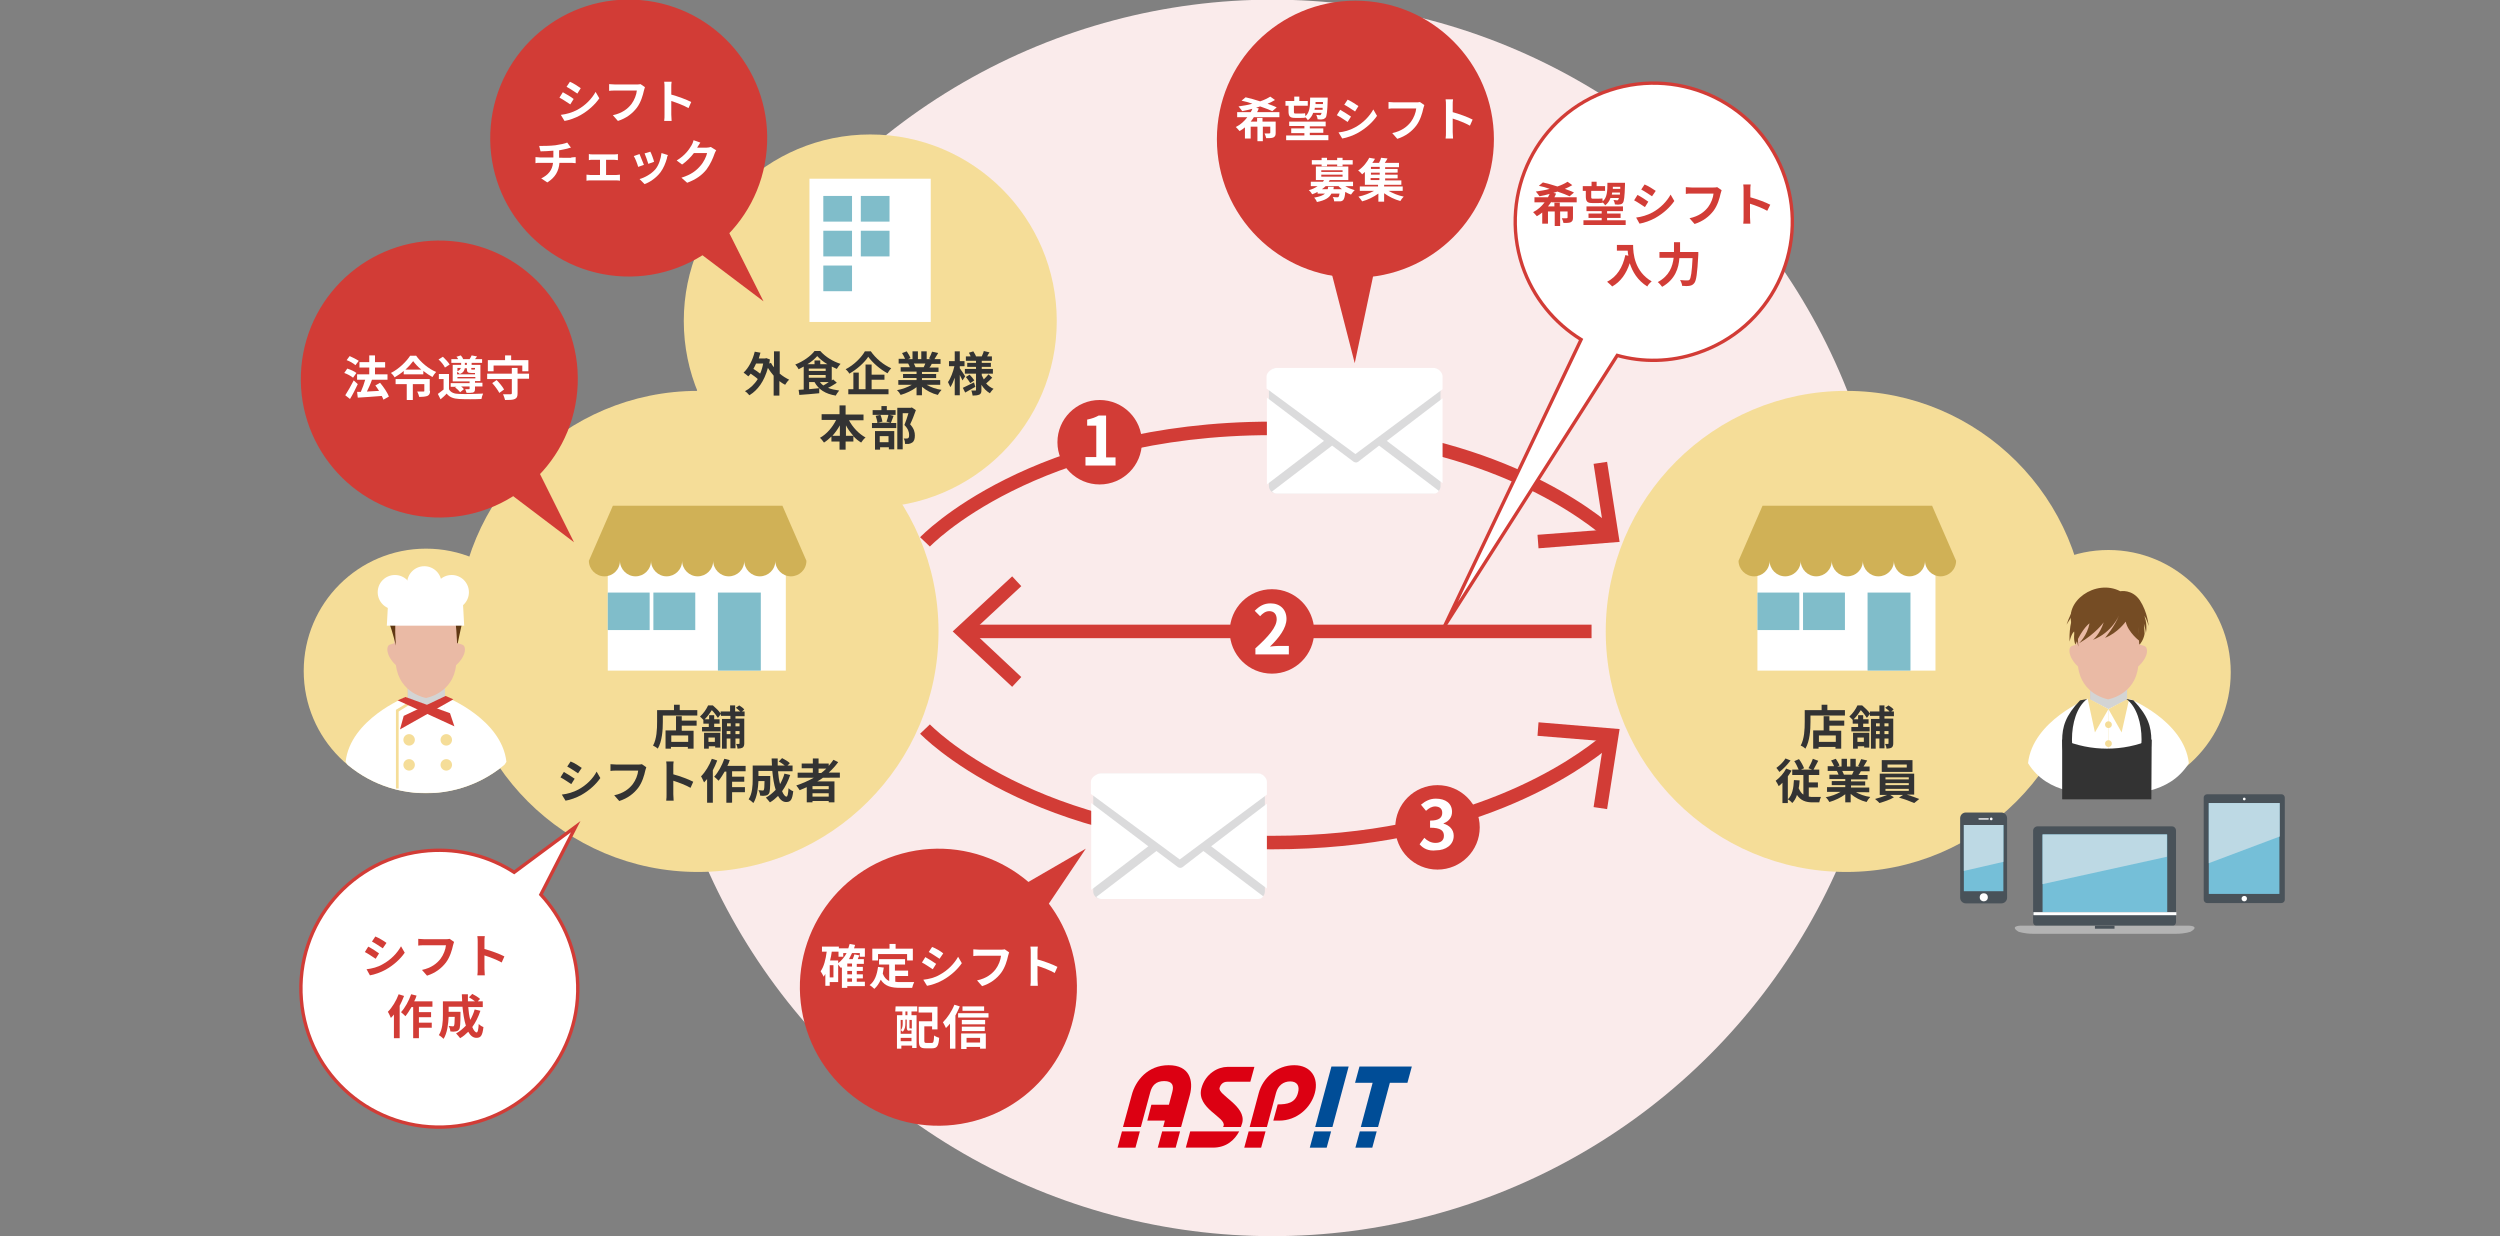 <?xml version="1.0" encoding="utf-8"?>
<!-- Generator: Adobe Illustrator 21.1.0, SVG Export Plug-In . SVG Version: 6.00 Build 0)  -->
<svg version="1.1" id="レイヤー_1" xmlns="http://www.w3.org/2000/svg" xmlns:xlink="http://www.w3.org/1999/xlink" x="0px"
	 y="0px" viewBox="0 0 740 366" style="enable-background:new 0 0 740 366;" xml:space="preserve">
<rect x="0" y="0" width="740" height="366" fill="#808080" stroke="none"/>
<style type="text/css">
	.st0{fill:#FAEBEB;}
	.st1{fill:#F5DD98;}
	.st2{fill:none;stroke:#D23C36;stroke-width:4;stroke-miterlimit:10;}
	.st3{fill:#D23C36;}
	.st4{fill:#333333;}
	.st5{fill:#FFFFFF;}
	.st6{fill:#D0B156;}
	.st7{fill:#80BDCA;}
	.st8{fill:none;stroke:#D23C36;stroke-miterlimit:10;}
	.st9{fill:#004D97;}
	.st10{fill:#DC0012;}
	.st11{clip-path:url(#SVGID_2_);}
	.st12{fill:#EABAA5;}
	.st13{fill:#D3D4D4;}
	.st14{fill:#603813;}
	.st15{fill:#754C24;}
	.st16{fill:none;}
	.st17{fill:#DBDBDC;}
	.st18{fill:#495259;}
	.st19{fill:#75BFD8;}
	.st20{fill:#BDD9E4;}
	.st21{fill:#B3B3B3;}
</style>
<circle class="st0" cx="376.6" cy="182.9" r="183"/>
<circle class="st1" cx="206.6" cy="186.9" r="71.2"/>
<circle class="st1" cx="257.6" cy="95" r="55.2"/>
<circle class="st1" cx="546.5" cy="186.9" r="71.2"/>
<g>
	<g>
		<line class="st2" x1="471.1" y1="186.9" x2="286.3" y2="186.9"/>
		<g>
			<polygon class="st3" points="299.6,170.6 302.3,173.5 287.9,186.9 302.3,200.4 299.6,203.3 282,186.9 			"/>
		</g>
	</g>
</g>
<g>
	<g>
		<path class="st4" d="M206.4,210.2v1.6h-10.2v1.9c0,2.3-0.2,5.7-1.5,7.9c-0.3-0.3-1.1-0.8-1.4-0.9c1.1-2,1.2-4.9,1.2-7v-3.5h5v-1.6
			h1.7v1.6H206.4z M201.8,213.3h4.4v1.5h-4.4v1.5h3.5v5.3h-1.7v-0.5h-5v0.5h-1.6v-5.4h3.1V212h1.7V213.3z M203.7,217.7h-5v1.9h5
			V217.7z"/>
		<path class="st4" d="M217.7,211.8v0.9h2.6v7.3c0,0.6-0.1,1-0.5,1.3c-0.4,0.2-0.9,0.3-1.5,0.3c0-0.4-0.2-1-0.4-1.4
			c0.3,0,0.7,0,0.8,0c0.1,0,0.2,0,0.2-0.2v-1.4h-1.2v2.9h-1.5v-2.9h-1.1v3h-1.4v-8.8h2.5v-0.9h-2.8v-0.6l-0.9,1.2
			c-0.4-0.6-1.1-1.6-1.8-2.3c-0.5,0.8-1.2,1.8-2.1,2.7h1.3v-1.2h1.5v1.2h1.6v1.3h-1.6v1h1.9v1.3h-5.5v-1.3h2v-1h-1.6v-1.1
			c-0.3-0.3-0.7-0.8-1-1c1.1-1,1.9-2.2,2.4-3.3h1.4c0.8,0.7,1.8,1.6,2.3,2.4v-0.6h2.8v-1.8h1.5v1.8h1.5c-0.4-0.4-0.9-0.8-1.3-1.1
			l1-0.7c0.5,0.3,1.2,0.8,1.5,1.2l-0.7,0.6h0.8v1.4H217.7z M208.3,216.9h4.9v4.4h-1.5v-0.4h-1.9v0.7h-1.4V216.9z M209.7,218.3v1.3
			h1.9v-1.3H209.7z M215.2,214.1v0.9h1.1v-0.9H215.2z M216.2,217.3v-0.9h-1.1v0.9H216.2z M217.7,214.1v0.9h1.2v-0.9H217.7z
			 M218.9,217.3v-0.9h-1.2v0.9H218.9z"/>
		<path class="st4" d="M170.1,230.5l-1,1.6c-0.8-0.5-2.2-1.5-3.2-2l1-1.6C167.8,229,169.4,230,170.1,230.5z M171.2,233.7
			c2.4-1.3,4.3-3.2,5.4-5.3l1.1,1.9c-1.3,1.9-3.3,3.7-5.6,5c-1.4,0.8-3.4,1.5-4.7,1.7l-1.1-1.8C168,235,169.7,234.5,171.2,233.7z
			 M172.2,227.3l-1.1,1.6c-0.8-0.5-2.2-1.5-3.2-2l1-1.5C170,225.8,171.5,226.8,172.2,227.3z"/>
		<path class="st4" d="M191.3,227.1c-0.1,0.3-0.2,0.7-0.3,1c-0.3,1.4-0.9,3.5-2.1,5.1c-1.3,1.7-3.1,3.1-5.6,3.9l-1.5-1.7
			c2.8-0.6,4.4-1.9,5.5-3.3c0.9-1.2,1.5-2.8,1.6-4h-6.5c-0.6,0-1.3,0-1.7,0.1v-2c0.4,0,1.2,0.1,1.7,0.1h6.5c0.3,0,0.7,0,1.1-0.1
			L191.3,227.1z"/>
		<path class="st4" d="M204.4,233.2c-1.4-0.8-3.5-1.6-5.1-2.1v4c0,0.4,0.1,1.4,0.1,1.9h-2.2c0.1-0.5,0.1-1.4,0.1-1.9v-8
			c0-0.5,0-1.2-0.1-1.7h2.2c-0.1,0.5-0.1,1.1-0.1,1.7v2.1c1.9,0.5,4.6,1.5,5.9,2.2L204.4,233.2z"/>
		<path class="st4" d="M212.3,225.1c-0.4,1-0.8,2-1.3,2.9v9.6h-1.7v-7c-0.3,0.3-0.6,0.7-0.9,1c-0.2-0.4-0.6-1.4-0.9-1.8
			c1.3-1.3,2.5-3.3,3.2-5.2L212.3,225.1z M216.7,228.4v1.5h3.6v1.5h-3.6v1.6h3.8v1.5h-3.8v3.1H215v-9.2h-0.5c-0.6,1-1.2,2-1.8,2.7
			c-0.3-0.3-0.9-0.9-1.3-1.2c1.2-1.3,2.3-3.3,3-5.3l1.6,0.4c-0.2,0.6-0.4,1.2-0.7,1.7h5.4v1.6H216.7z"/>
		<path class="st4" d="M233.9,229.4c-0.6,1.8-1.4,3.4-2.4,4.8c0.4,1,0.9,1.6,1.3,1.6c0.3,0,0.5-0.7,0.6-2.5c0.4,0.4,1,0.8,1.4,0.9
			c-0.3,2.6-0.8,3.2-2.1,3.2c-1,0-1.8-0.7-2.4-1.8c-0.7,0.7-1.5,1.4-2.4,1.9c-0.3-0.4-0.9-1.1-1.2-1.4c1.1-0.6,2-1.4,2.9-2.3
			c-0.5-1.6-0.8-3.5-1-5.6h-4.1v1.5h3.5c0,0,0,0.4,0,0.6c0,2.9-0.1,4.2-0.4,4.6c-0.3,0.4-0.5,0.5-1,0.6c-0.4,0.1-1,0.1-1.6,0
			c0-0.5-0.2-1.1-0.5-1.6c0.5,0,1,0.1,1.2,0.1c0.2,0,0.3,0,0.4-0.2c0.1-0.2,0.2-0.9,0.2-2.6h-1.8c-0.1,2-0.4,4.8-1.5,6.5
			c-0.3-0.3-1-0.9-1.4-1.1c1.1-1.7,1.2-4.1,1.2-5.9v-4.1h5.7c0-0.7-0.1-1.4-0.1-2.1h1.8c0,0.7,0,1.4,0,2.1h2.1
			c-0.5-0.4-1.2-0.9-1.8-1.2l1-1c0.8,0.4,1.8,1,2.3,1.5l-0.7,0.7h1.5v1.7h-4.3c0.1,1.4,0.3,2.7,0.6,3.8c0.5-0.9,1-2,1.3-3.1
			L233.9,229.4z"/>
		<path class="st4" d="M243.6,230.2c-0.5,0.4-1.1,0.8-1.7,1.1h5.1v6.2h-1.7v-0.4h-4.8v0.4h-1.7V233c-0.7,0.3-1.4,0.6-2.1,0.9
			c-0.2-0.4-0.7-1-1-1.4c1.8-0.6,3.6-1.4,5.2-2.3h-4.8v-1.5h4.5v-1.3h-3.3V226h3.3v-1.5h1.7v1.5h3v0.7c0.5-0.6,1-1.2,1.4-1.8
			l1.4,0.7c-0.8,1.1-1.7,2.1-2.8,3.1h3.3v1.5H243.6z M245.3,232.7h-4.8v0.9h4.8V232.7z M245.3,235.8v-1h-4.8v1H245.3z M242.3,228.8
			h0.8c0.5-0.4,1-0.8,1.5-1.3h-2.3V228.8z"/>
	</g>
</g>
<g>
	<g>
		<path class="st4" d="M546.1,210.2v1.6h-10.2v1.9c0,2.3-0.2,5.7-1.5,7.9c-0.3-0.3-1-0.8-1.4-0.9c1.1-2,1.2-4.9,1.2-7v-3.5h5v-1.6
			h1.7v1.6H546.1z M541.5,213.3h4.4v1.5h-4.4v1.5h3.5v5.3h-1.7v-0.5h-5v0.5h-1.6v-5.4h3.1V212h1.7V213.3z M543.4,217.7h-5v1.9h5
			V217.7z"/>
		<path class="st4" d="M557.8,211.8v0.9h2.6v7.3c0,0.6-0.1,1-0.5,1.3c-0.4,0.2-0.9,0.3-1.5,0.3c0-0.4-0.2-1-0.4-1.4
			c0.3,0,0.7,0,0.8,0c0.1,0,0.2,0,0.2-0.2v-1.4h-1.2v2.9h-1.5v-2.9h-1.1v3h-1.4v-8.8h2.5v-0.9h-2.8v-0.6l-0.9,1.2
			c-0.4-0.6-1.1-1.6-1.8-2.3c-0.5,0.8-1.2,1.8-2.1,2.7h1.3v-1.2h1.5v1.2h1.6v1.3h-1.6v1h1.9v1.3H548v-1.3h2v-1h-1.6v-1.1
			c-0.3-0.3-0.7-0.8-1-1c1.1-1,1.9-2.2,2.4-3.3h1.4c0.8,0.7,1.8,1.6,2.3,2.4v-0.6h2.8v-1.8h1.5v1.8h1.5c-0.3-0.4-0.9-0.8-1.3-1.1
			l1-0.7c0.5,0.3,1.2,0.8,1.5,1.2l-0.7,0.6h0.8v1.4H557.8z M548.4,216.9h4.9v4.4h-1.5v-0.4h-1.9v0.7h-1.4V216.9z M549.8,218.3v1.3
			h1.9v-1.3H549.8z M555.3,214.1v0.9h1.1v-0.9H555.3z M556.4,217.3v-0.9h-1.1v0.9H556.4z M557.8,214.1v0.9h1.2v-0.9H557.8z
			 M559,217.3v-0.9h-1.2v0.9H559z"/>
		<path class="st4" d="M530.3,228.1c-0.3,0.6-0.7,1.1-1.1,1.7v7.9h-1.6v-6c-0.4,0.4-0.7,0.7-1.1,1c-0.2-0.4-0.6-1.2-0.9-1.6
			c1.2-0.9,2.4-2.2,3.1-3.6L530.3,228.1z M530,225.1c-0.9,1.2-2.2,2.6-3.3,3.4c-0.2-0.3-0.6-0.9-0.9-1.2c1-0.7,2.2-1.9,2.7-2.8
			L530,225.1z M535.5,235.8c0.4,0.1,0.8,0.1,1.2,0.1c0.4,0,1.8,0,2.3,0c-0.2,0.4-0.4,1.1-0.5,1.6h-2c-1.9,0-3.5-0.5-4.6-2.2
			c-0.3,1-0.8,1.8-1.4,2.4c-0.2-0.3-0.9-0.9-1.3-1.1c1.3-1.2,1.7-3.3,1.8-5.7l1.7,0.1c-0.1,0.8-0.1,1.6-0.3,2.3
			c0.4,0.9,0.8,1.5,1.4,1.9v-5.8h-3.3v-1.6h1.9c-0.3-0.7-0.8-1.8-1.3-2.5l1.4-0.6c0.6,0.8,1.2,1.9,1.5,2.7l-0.9,0.4h3.3l-1.1-0.4
			c0.4-0.7,1-1.9,1.3-2.8l1.6,0.6c-0.5,0.9-1,1.9-1.4,2.6h1.7v1.6h-3.1v2.2h2.7v1.5h-2.7V235.8z"/>
		<path class="st4" d="M549.2,234.4c1.2,0.7,2.8,1.3,4.4,1.5c-0.4,0.4-0.9,1.1-1.1,1.5c-1.7-0.4-3.4-1.3-4.7-2.4v2.5h-1.6v-2.4
			c-1.3,1-3,1.8-4.7,2.3c-0.2-0.4-0.7-1.1-1.1-1.4c1.6-0.3,3.2-0.9,4.4-1.6h-4V233h5.4v-0.6h-4v-1.2h4v-0.6h-4.7v-1.3h2.7
			c-0.1-0.4-0.3-0.8-0.5-1.1l0.2,0h-2.9v-1.4h1.9c-0.2-0.5-0.6-1.2-0.9-1.7l1.4-0.5c0.4,0.6,0.9,1.4,1.1,2l-0.7,0.3h1.3v-2.3h1.6
			v2.3h1v-2.3h1.6v2.3h1.2l-0.5-0.2c0.3-0.6,0.7-1.4,0.9-2l1.8,0.4c-0.4,0.6-0.8,1.3-1.1,1.8h1.8v1.4h-2.6c-0.2,0.4-0.4,0.8-0.7,1.1
			h2.7v1.3h-4.9v0.6h4.2v1.2h-4.2v0.6h5.4v1.4H549.2z M545.3,228.2c0.2,0.4,0.4,0.8,0.5,1.1l-0.2,0h2.6c0.2-0.3,0.3-0.7,0.5-1.1
			H545.3z"/>
		<path class="st4" d="M564.4,235.2c1.3,0.4,2.7,0.9,3.7,1.3l-1.5,1.2c-1.1-0.5-3-1.2-4.5-1.6l1.2-0.8h-3.8l1.1,0.7
			c-1.1,0.7-2.9,1.3-4.3,1.7c-0.3-0.4-0.9-0.9-1.3-1.2c1.2-0.3,2.6-0.8,3.6-1.2h-2.2V229h10.2v6.2H564.4z M566.2,228.5H557V225h9.1
			V228.5z M558.1,230.7h6.9v-0.6h-6.9V230.7z M558.1,232.4h6.9v-0.6h-6.9V232.4z M558.1,234.1h6.9v-0.6h-6.9V234.1z M564.4,226.3
			h-5.7v0.9h5.7V226.3z"/>
	</g>
</g>
<ellipse transform="matrix(0.965 -0.262 0.262 0.965 -66.867 83.027)" class="st3" cx="277.8" cy="292.2" rx="41" ry="41"/>
<circle class="st3" cx="401.2" cy="41.2" r="41"/>
<polyline class="st3" points="271.2,280.3 321.4,251.2 291.1,296.3 "/>
<polyline class="st3" points="391.6,70.9 401,107.5 408.1,73.9 "/>
<g>
	<rect x="520.2" y="165.7" class="st5" width="52.7" height="32.8"/>
	<path class="st6" d="M571.9,149.7l7.1,16.3c0,2.6-2.1,4.6-4.6,4.6s-4.6-2.1-4.6-4.6c0,2.6-2.1,4.6-4.6,4.6s-4.6-2.1-4.6-4.6
		c0,2.6-2.1,4.6-4.6,4.6s-4.6-2.1-4.6-4.6c0,2.6-2.1,4.6-4.6,4.6s-4.6-2.1-4.6-4.6c0,2.6-2.1,4.6-4.6,4.6s-4.6-2.1-4.6-4.6
		c0,2.6-2.1,4.6-4.6,4.6s-4.6-2.1-4.6-4.6c0,2.6-2.1,4.6-4.6,4.6s-4.6-2.1-4.6-4.6l7.1-16.3H571.9z"/>
	<rect x="520.2" y="175.4" class="st7" width="12.4" height="11.1"/>
	<rect x="533.7" y="175.4" class="st7" width="12.4" height="11.1"/>
	<g>
		<g>
			<g>
				<rect x="552.8" y="175.4" class="st7" width="12.7" height="23.1"/>
			</g>
		</g>
	</g>
</g>
<g>
	<path class="st5" d="M371.2,34.6c-0.3,0.5-0.6,0.9-1,1.4h1.9v-1.1h1.6v1.1h3.9v3.3c0,0.7-0.1,1.1-0.7,1.4c-0.5,0.2-1.2,0.2-2.1,0.2
		c-0.1-0.4-0.3-1-0.5-1.4c0.6,0,1.2,0,1.4,0c0.2,0,0.3-0.1,0.3-0.2v-1.8h-2.2v4.3h-1.6v-4.3h-2V41h-1.7v-3.3c-0.5,0.4-1,0.8-1.6,1.1
		c-0.3-0.4-0.8-0.9-1.1-1.2c1.4-0.7,2.5-1.7,3.4-2.9h-3v-1.5h4c0.2-0.3,0.4-0.7,0.5-1c-1,0.3-2,0.5-3,0.7c-0.3-0.4-0.8-1.1-1.1-1.4
		c1.3-0.2,2.8-0.4,4.1-0.8c-1.1-0.4-2.2-0.7-3.2-0.9l1.2-1c1.3,0.3,2.8,0.7,4.3,1.2c1.2-0.4,2.2-0.9,3-1.4l1.4,1
		c-0.7,0.4-1.4,0.8-2.2,1.1c1,0.4,2,0.7,2.7,1.1l-1.3,1.1c-0.9-0.4-2.1-0.9-3.6-1.4c-0.4,0.1-0.8,0.3-1.2,0.4l0.8,0.2
		c-0.2,0.4-0.3,0.8-0.5,1.1h6.6v1.5H371.2z"/>
	<path class="st5" d="M381.5,31.3h-1v-1.4h2.6v-1.3h1.5v1.3h2.5v1.4H383v1.8c0,0.4,0.1,0.5,0.4,0.5h1.8c0.4,0,0.9,0,1.1-0.1
		c0,0.3,0.1,0.6,0.1,0.9c1.3-1.1,1.4-3,1.4-5.5h5.2c0,0,0,0.4,0,0.6c-0.1,3.6-0.3,4.9-0.6,5.3c-0.3,0.3-0.6,0.5-0.9,0.5
		c-0.3,0.1-0.9,0.1-1.5,0c0-0.4-0.2-0.9-0.4-1.3c0.4,0,0.8,0.1,1,0.1c0.2,0,0.3,0,0.4-0.2c0.1-0.1,0.1-0.3,0.2-0.5h-2.5
		c-0.3,0.9-0.8,1.6-1.6,2.2c-0.1-0.3-0.4-0.6-0.7-0.9l0,0.1c-0.3,0.1-0.8,0.1-1.2,0.1h-1.9c-1.5,0-1.9-0.5-1.9-2V31.3z M393.2,40.1
		v1.4h-12.5v-1.4h5.4v-0.7h-3.9V38h3.9v-0.7h-4.5V36h10.8v1.4h-4.7V38h4v1.3h-4v0.7H393.2z M391.5,32.5c0-0.2,0-0.4,0-0.6h-2.3
		c0,0.2-0.1,0.4-0.1,0.6H391.5z M389.4,30.2c0,0.2,0,0.4,0,0.6h2.2l0-0.6H389.4z"/>
	<path class="st5" d="M399.9,34.5l-1,1.6c-0.8-0.5-2.2-1.5-3.2-2l1-1.6C397.7,33.1,399.2,34,399.9,34.5z M401.1,37.7
		c2.4-1.3,4.3-3.3,5.4-5.3l1.1,1.9c-1.3,1.9-3.3,3.7-5.6,5c-1.4,0.8-3.4,1.5-4.7,1.7l-1.1-1.8C397.9,39,399.5,38.6,401.1,37.7z
		 M402.1,31.4l-1,1.6c-0.8-0.5-2.2-1.5-3.2-2l1-1.5C399.8,29.9,401.4,30.9,402.1,31.4z"/>
	<path class="st5" d="M421.6,31.1c-0.1,0.3-0.2,0.7-0.3,1c-0.3,1.4-0.9,3.5-2.1,5.1c-1.3,1.7-3.1,3.1-5.6,3.9l-1.5-1.7
		c2.8-0.6,4.4-1.9,5.5-3.3c0.9-1.2,1.5-2.8,1.6-4h-6.5c-0.6,0-1.3,0-1.7,0.1v-2c0.4,0,1.2,0.1,1.7,0.1h6.5c0.3,0,0.7,0,1.1-0.1
		L421.6,31.1z"/>
	<path class="st5" d="M435.1,37.2c-1.4-0.8-3.5-1.6-5.1-2.1v4c0,0.4,0.1,1.4,0.1,1.9h-2.2c0.1-0.5,0.1-1.4,0.1-1.9v-8
		c0-0.5,0-1.2-0.1-1.7h2.2c-0.1,0.5-0.1,1.1-0.1,1.7v2.1c1.9,0.5,4.6,1.5,5.9,2.2L435.1,37.2z"/>
	<path class="st5" d="M398.2,55.1c0.8,0.5,1.8,0.9,2.8,1.2c-0.4,0.3-0.8,0.9-1.1,1.3c-0.6-0.2-1.2-0.5-1.7-0.8
		c-0.1,1.4-0.3,2-0.6,2.4c-0.3,0.3-0.6,0.4-1,0.4c-0.4,0-1,0-1.7,0c0-0.4-0.2-1-0.4-1.3c0.6,0.1,1.1,0.1,1.3,0.1
		c0.2,0,0.3,0,0.4-0.1c0.1-0.1,0.2-0.4,0.3-1h-2.4c-0.6,1.2-1.8,2-4.3,2.5c-0.1-0.4-0.5-1-0.8-1.3c1.7-0.3,2.7-0.7,3.2-1.2h-2.2
		v-0.5c-0.5,0.3-1,0.5-1.6,0.7c-0.2-0.4-0.6-0.9-1-1.2c1.1-0.3,1.9-0.7,2.6-1.2H388v-1.3h3.6c0.1-0.2,0.2-0.3,0.3-0.5h-2.4v-4h9.6v4
		h-5.5c-0.1,0.2-0.2,0.3-0.3,0.5h7.2v1.3H398.2z M391.2,48.7h-2.9v-1.3h2.9v-0.7h1.6v0.7h3v-0.7h1.6v0.7h3v1.3h-3v0.5h-1.6v-0.5h-3
		v0.5h-1.6V48.7z M391.1,50.9h6.3v-0.5h-6.3V50.9z M391.1,52.3h6.3v-0.6h-6.3V52.3z M394.8,55.3c0,0.3-0.1,0.5-0.1,0.7h2.5
		c-0.4-0.3-0.7-0.6-1-0.9h-3.8c-0.3,0.3-0.7,0.6-1.1,0.9h1.7c0.1-0.2,0.1-0.5,0.1-0.7H394.8z"/>
	<path class="st5" d="M411,56.5c1.3,0.7,2.9,1.4,4.5,1.7c-0.3,0.3-0.8,0.9-1,1.3c-1.6-0.4-3.4-1.3-4.8-2.3v2.5H408v-2.4
		c-1.4,1-3.2,1.9-4.8,2.3c-0.3-0.4-0.7-1-1.1-1.4c1.6-0.3,3.3-1,4.6-1.7h-4.2v-1.3h5.4v-0.5h-3.9v-3.8c-0.3,0.2-0.5,0.5-0.8,0.7
		c-0.3-0.4-0.8-0.9-1.2-1.1c1.6-1.1,2.7-2.6,3.3-3.8l1.7,0.3c-0.2,0.4-0.5,0.8-0.8,1.2h2c0.3-0.5,0.5-1.1,0.6-1.5l1.9,0.2
		c-0.2,0.4-0.5,0.9-0.8,1.3h4.2v1.3H410V50h3.7v1.1H410v0.6h3.7v1.1H410v0.6h4.8v1.3h-5.1v0.5h5.5v1.3H411z M408.4,49.4h-2.6V50h2.6
		V49.4z M408.4,51.1h-2.6v0.6h2.6V51.1z M405.7,53.3h2.6v-0.6h-2.6V53.3z"/>
</g>
<g>
	<g>
		<path class="st5" d="M170.9,289.4c-0.8-9.6-4.8-18.1-10.8-24.6l10.3-20.1l-18.2,13.5c-7.3-4.7-16.1-7.1-25.4-6.4
			c-22.6,1.8-39.4,21.5-37.6,44.1c1.8,22.6,21.5,39.4,44.1,37.6C155.8,331.7,172.7,311.9,170.9,289.4z"/>
	</g>
	<g>
		<path class="st8" d="M170.9,289.4c-0.8-9.6-4.8-18.1-10.8-24.6l10.3-20.1l-18.2,13.5c-7.3-4.7-16.1-7.1-25.4-6.4
			c-22.6,1.8-39.4,21.5-37.6,44.1c1.8,22.6,21.5,39.4,44.1,37.6C155.8,331.7,172.7,311.9,170.9,289.4z"/>
	</g>
</g>
<g>
	<path class="st3" d="M112.2,282.2l-1,1.6c-0.8-0.5-2.2-1.5-3.2-2l1-1.6C110,280.7,111.5,281.7,112.2,282.2z M113.3,285.4
		c2.4-1.3,4.3-3.3,5.4-5.3l1.1,1.9c-1.3,1.9-3.3,3.7-5.6,5c-1.4,0.8-3.4,1.5-4.7,1.7l-1-1.8C110.1,286.7,111.8,286.3,113.3,285.4z
		 M114.4,279.1l-1.1,1.6c-0.8-0.5-2.2-1.5-3.2-2l1-1.5C112.1,277.6,113.6,278.5,114.4,279.1z"/>
	<path class="st3" d="M134.4,278.8c-0.1,0.3-0.2,0.7-0.3,1c-0.3,1.4-0.9,3.5-2.1,5.1c-1.3,1.7-3.1,3.1-5.6,3.9l-1.5-1.7
		c2.8-0.6,4.4-1.9,5.5-3.3c0.9-1.2,1.5-2.8,1.6-4h-6.5c-0.6,0-1.3,0-1.7,0.1v-2c0.4,0,1.2,0.1,1.7,0.1h6.5c0.3,0,0.7,0,1.1-0.1
		L134.4,278.8z"/>
	<path class="st3" d="M148.5,284.9c-1.4-0.8-3.5-1.6-5.1-2.1v4c0,0.4,0.1,1.4,0.1,1.9h-2.2c0.1-0.5,0.1-1.4,0.1-1.9v-8
		c0-0.5,0-1.2-0.1-1.7h2.2c-0.1,0.5-0.1,1.1-0.1,1.7v2.1c1.9,0.5,4.6,1.5,5.9,2.2L148.5,284.9z"/>
	<path class="st3" d="M119.6,294.8c-0.4,1-0.8,2-1.3,2.9v9.6h-1.7v-7c-0.3,0.4-0.6,0.7-0.9,1c-0.2-0.4-0.6-1.4-0.9-1.8
		c1.3-1.3,2.5-3.3,3.2-5.2L119.6,294.8z M124,298.1v1.5h3.6v1.5H124v1.6h3.8v1.5H124v3.1h-1.7v-9.2h-0.5c-0.6,1-1.2,2-1.8,2.7
		c-0.3-0.3-0.9-0.9-1.3-1.2c1.2-1.3,2.3-3.3,3-5.3l1.6,0.4c-0.2,0.6-0.4,1.2-0.7,1.7h5.4v1.6H124z"/>
	<path class="st3" d="M142.2,299.2c-0.6,1.8-1.4,3.4-2.4,4.8c0.4,1,0.9,1.6,1.3,1.6c0.3,0,0.5-0.7,0.6-2.5c0.4,0.4,1,0.8,1.4,0.9
		c-0.3,2.6-0.8,3.2-2.1,3.2c-1,0-1.8-0.7-2.4-1.8c-0.7,0.7-1.5,1.4-2.4,1.9c-0.3-0.4-0.9-1.1-1.2-1.4c1.1-0.6,2-1.4,2.9-2.3
		c-0.5-1.6-0.8-3.5-1-5.6h-4.1v1.5h3.5c0,0,0,0.4,0,0.6c0,2.9-0.1,4.2-0.4,4.6c-0.3,0.4-0.5,0.5-1,0.6c-0.4,0.1-1,0.1-1.6,0
		c0-0.5-0.2-1.1-0.5-1.6c0.5,0,1,0.1,1.2,0.1c0.2,0,0.3,0,0.4-0.2c0.1-0.2,0.2-0.9,0.2-2.6h-1.8c-0.1,2-0.4,4.8-1.5,6.5
		c-0.3-0.3-1-0.9-1.4-1.1c1.1-1.7,1.2-4.1,1.2-5.9v-4.1h5.7c0-0.7-0.1-1.4-0.1-2.1h1.8c0,0.7,0,1.4,0,2.1h2.1
		c-0.5-0.4-1.2-0.9-1.8-1.2l1-1c0.8,0.4,1.8,1,2.3,1.5l-0.7,0.7h1.5v1.7h-4.3c0.1,1.4,0.3,2.7,0.6,3.8c0.5-0.9,1-2,1.3-3.1
		L142.2,299.2z"/>
</g>
<g>
	<g>
		<g>
			<polygon class="st9" points="402.8,333.6 407.9,333.6 411.4,320.5 416.6,320.5 417.9,315.7 402.4,315.7 401.1,320.5 406.3,320.5 
							"/>
			<polygon class="st9" points="402.5,334.9 401.2,339.7 406.2,339.7 407.5,334.9 			"/>
		</g>
		<g>
			<polygon class="st9" points="394.4,333.6 399.2,315.7 394.1,315.7 389.3,333.6 			"/>
			<polygon class="st9" points="389,334.9 387.7,339.7 392.7,339.7 394,334.9 			"/>
		</g>
	</g>
	<g>
		<g>
			<polygon class="st10" points="369.6,334.9 368.3,339.7 373.3,339.7 374.6,334.9 			"/>
			<path class="st10" d="M375,333.6l2.7-10.1c0.6-2.2,2.2-3.4,4.2-3.4c2,0,2.9,1.3,2.3,3.4c-0.8,3-3.2,3.4-6,3.4l-1.3,4.8h1.8
				c5.1,0,9.3-3.7,10.5-8.2c1.2-4.5-1.2-8.2-6.1-8.2c-5.2,0-9.3,3.8-10.5,8.2l-2.7,10.1H375z"/>
		</g>
		<g>
			<path class="st10" d="M362.2,333.2c0,0.1-0.1,0.3-0.2,0.4h5.3c0.1-0.4,0.3-0.8,0.4-1.2c1.3-5-7.3-8.3-6.7-10.4
				c0.3-1,1-1.8,2.3-1.8h6.8l1.2-4.4h-8c-2.7,0-6.5,1.9-7.7,6.4C354.1,328.1,362.9,330.7,362.2,333.2z"/>
			<path class="st10" d="M360.3,334.9c0,0-0.1,0-0.1,0h-7.9l-1.3,4.8h8c4,0,6.4-2.2,7.8-4.8H360.3z"/>
		</g>
		<g>
			<path class="st10" d="M337.7,333.6l2.8-10.4c0.5-1.8,1.6-3.2,4.1-3.2c2.5,0,2.9,1.4,2.4,3.2l-1,3.8h-5.2l-1.2,4.7h5.2l-0.5,1.9
				h5.3l2.6-9.5c1.1-4.2,0-8.8-6.3-8.8c-6.2,0-9.8,4.6-10.9,8.8l-2.6,9.5H337.7z"/>
			<polygon class="st10" points="332.1,334.9 330.8,339.7 336.1,339.7 337.4,334.9 			"/>
			<polygon class="st10" points="344,334.9 342.7,339.7 348,339.7 349.3,334.9 			"/>
		</g>
	</g>
</g>
<g>
	
		<ellipse transform="matrix(8.767069e-02 -0.996 0.996 8.767069e-02 6.889 231.84)" class="st3" cx="130" cy="112.2" rx="41" ry="41"/>
	<polyline class="st3" points="139.8,137.7 169.9,160.5 154.6,129.8 	"/>
</g>
<g>
	<path class="st5" d="M104.5,111.8c-0.6-0.5-1.7-1.1-2.6-1.4l0.9-1.3c0.9,0.3,2.1,0.8,2.7,1.3L104.5,111.8z M105.9,113.7
		c-0.7,1.5-1.5,3.1-2.3,4.4l-1.4-1.1c0.7-1.1,1.7-2.8,2.5-4.4L105.9,113.7z M105.2,108.1c-0.5-0.5-1.7-1.2-2.6-1.5l0.9-1.2
		c0.9,0.4,2.1,1,2.7,1.4L105.2,108.1z M113.5,118.3c-0.1-0.3-0.3-0.7-0.5-1.1c-2.5,0.2-5.2,0.4-7.1,0.5l-0.2-1.7l1.1,0
		c0.5-1.1,1-2.5,1.3-3.6h-2.4v-1.6h3.6v-2h-2.9v-1.6h2.9v-2h1.7v2h3v1.6h-3v2h3.7v1.6H110l0.1,0c-0.4,1.2-1,2.5-1.5,3.5
		c1.1-0.1,2.4-0.1,3.6-0.2c-0.4-0.6-0.7-1.1-1.1-1.6l1.4-0.8c1,1.2,2.2,2.9,2.6,4.1L113.5,118.3z"/>
	<path class="st5" d="M123.1,105.2c1.5,2.1,3.8,4,6,4.9c-0.4,0.4-0.8,1-1.1,1.5c-0.9-0.5-1.8-1.1-2.7-1.8v1h-5.8v-1
		c-0.8,0.7-1.7,1.3-2.7,1.9c-0.2-0.4-0.7-1-1.1-1.3c2.4-1.2,4.6-3.4,5.7-5.1H123.1z M127.3,115.7c0,0.8-0.2,1.2-0.8,1.5
		c-0.6,0.2-1.4,0.3-2.4,0.3c-0.1-0.5-0.4-1.2-0.6-1.6c0.7,0,1.6,0,1.8,0c0.2,0,0.3,0,0.3-0.2v-2h-3.4v4.7h-1.8v-4.7h-3.3v-1.5h10.1
		V115.7z M124.7,109.4c-1-0.8-1.8-1.7-2.4-2.5c-0.6,0.8-1.4,1.7-2.3,2.5H124.7z"/>
	<path class="st5" d="M132.9,115.2c0.5,1,1.6,1.4,3,1.4c1.7,0.1,5.2,0,7.1-0.1c-0.2,0.4-0.4,1.1-0.5,1.6c-1.8,0.1-4.9,0.1-6.6,0
		c-1.7-0.1-2.8-0.5-3.7-1.6c-0.5,0.6-1.1,1.1-1.8,1.7l-0.8-1.6c0.5-0.4,1.1-0.8,1.7-1.3v-3.1h-1.4v-1.5h3V115.2z M131.7,108.8
		c-0.3-0.7-1.1-1.7-1.9-2.4l1.3-0.8c0.7,0.7,1.6,1.6,2,2.3L131.7,108.8z M135.1,114.5h-1.7v-1.1h5.6v-0.5h-5V108h2.5v-0.6h-2.9v-1.1
		h2c-0.1-0.3-0.3-0.5-0.5-0.7l1.3-0.4c0.3,0.3,0.6,0.8,0.7,1.1l-0.1,0h2.1l-0.1,0c0.2-0.3,0.5-0.8,0.6-1.1l1.6,0.3
		c-0.2,0.3-0.4,0.6-0.6,0.8h2.1v1.1h-3.1v0.6h2.6v4.8h-1.6v0.5h2.2v1.1h-2.2v0.7c0,0.6-0.1,0.9-0.6,1.1c-0.4,0.1-1.1,0.1-1.9,0.1
		c-0.1-0.4-0.3-0.8-0.4-1.1c0.5,0,1,0,1.1,0c0.2,0,0.2-0.1,0.2-0.2v-0.6h-2.5c0.4,0.3,0.7,0.6,0.8,0.8l-1.1,0.9
		c-0.3-0.4-0.9-1-1.5-1.4L135.1,114.5z M137.6,108.9c-0.1,0.7-0.4,1.4-1.5,1.8c-0.2-0.2-0.5-0.5-0.8-0.6v0.7h5.3v-0.4h-0.1h-1
		c-1.1,0-1.3-0.3-1.3-1.2v-0.2H137.6z M135.4,108.9v1c0.6-0.3,0.9-0.6,1-1H135.4z M135.4,112h5.3v-0.4h-5.3V112z M137.6,108h0.6
		v-0.6h-0.6V108z M139.5,108.9v0.2c0,0.3,0,0.3,0.2,0.3h0.6c0.2,0,0.2,0,0.3-0.1v-0.4H139.5z"/>
	<path class="st5" d="M156.6,112.1h-3.4v4.3c0,1-0.2,1.4-0.8,1.7c-0.6,0.3-1.6,0.3-2.9,0.3c-0.1-0.5-0.4-1.2-0.6-1.7
		c0.9,0,1.9,0,2.2,0c0.3,0,0.4-0.1,0.4-0.3v-4.2h-7.3v-1.6h7.3v-1.7h1.7v1.7h3.4V112.1z M146.1,109.9h-1.7v-3.3h5.1v-1.4h1.8v1.4
		h5.1v3.3h-1.8v-1.7h-8.5V109.9z M147,112.5c0.8,0.8,1.8,2,2.2,2.8l-1.4,1c-0.4-0.8-1.3-2-2.1-2.9L147,112.5z"/>
</g>
<g>
	
		<ellipse transform="matrix(8.767069e-02 -0.996 0.996 8.767069e-02 129.047 222.635)" class="st3" cx="186.1" cy="40.9" rx="41" ry="41"/>
	<polyline class="st3" points="195.8,66.4 226,89.2 210.6,58.5 	"/>
</g>
<g>
	<path class="st5" d="M169.8,29.3l-1,1.6c-0.8-0.5-2.2-1.5-3.2-2l1-1.6C167.5,27.8,169.1,28.7,169.8,29.3z M170.9,32.5
		c2.4-1.3,4.3-3.3,5.4-5.3l1.1,1.9c-1.3,1.9-3.3,3.7-5.6,5c-1.4,0.8-3.4,1.5-4.7,1.7l-1.1-1.8C167.7,33.8,169.4,33.3,170.9,32.5z
		 M171.9,26.1l-1,1.6c-0.8-0.5-2.2-1.5-3.2-2l1-1.5C169.7,24.6,171.2,25.6,171.9,26.1z"/>
	<path class="st5" d="M190.9,25.8c-0.1,0.3-0.2,0.7-0.3,1c-0.3,1.4-0.9,3.5-2.1,5.1c-1.3,1.7-3.1,3.1-5.6,3.9l-1.5-1.7
		c2.8-0.6,4.4-1.9,5.5-3.3c0.9-1.2,1.5-2.8,1.6-4h-6.5c-0.6,0-1.3,0-1.7,0.1v-2c0.4,0,1.2,0.1,1.7,0.1h6.5c0.3,0,0.7,0,1.1-0.1
		L190.9,25.8z"/>
	<path class="st5" d="M203.8,32c-1.4-0.8-3.5-1.6-5.1-2.1v4c0,0.4,0.1,1.4,0.1,1.9h-2.2c0.1-0.5,0.1-1.4,0.1-1.9v-8
		c0-0.5,0-1.2-0.1-1.7h2.2c-0.1,0.5-0.1,1.1-0.1,1.7v2.1c1.9,0.5,4.6,1.5,5.9,2.2L203.8,32z"/>
	<path class="st5" d="M169.1,46.6c0.3,0,1-0.1,1.3-0.1v1.8c-0.4,0-0.9-0.1-1.2-0.1h-3.6c-0.2,2.4-1.2,4.3-3.6,5.8l-1.8-1.2
		c2.1-1,3.3-2.5,3.5-4.6h-3.9c-0.4,0-1,0-1.3,0.1v-1.8c0.4,0,0.9,0.1,1.3,0.1h4v-2c-1.3,0.1-2.8,0.2-3.8,0.2l-0.4-1.6
		c1.1,0,3.2,0,4.8-0.2c1.4-0.2,2.8-0.5,3.5-0.8l1.1,1.5c-0.5,0.1-0.8,0.2-1.1,0.3c-0.7,0.2-1.5,0.3-2.4,0.5v2.2H169.1z"/>
	<path class="st5" d="M182.4,51.8c0.4,0,0.8-0.1,1.1-0.1v1.8c-0.3-0.1-0.8-0.1-1.1-0.1h-7.7c-0.3,0-0.8,0-1.1,0.1v-1.8
		c0.4,0,0.8,0.1,1.1,0.1h2.9v-4.5h-2.2c-0.3,0-0.8,0-1.1,0.1v-1.8c0.3,0.1,0.8,0.1,1.1,0.1h6.4c0.3,0,0.8,0,1.1-0.1v1.8
		c-0.4,0-0.8-0.1-1.1-0.1h-2.4v4.5H182.4z"/>
	<path class="st5" d="M190.6,48.8l-1.7,0.6c-0.2-0.8-0.9-2.6-1.3-3.2l1.7-0.6C189.6,46.3,190.3,48,190.6,48.8z M197.7,45.9
		c-0.2,0.4-0.3,0.7-0.3,1c-0.4,1.4-1,2.9-1.9,4.1c-1.3,1.7-3.1,2.9-4.7,3.5l-1.5-1.5c1.5-0.4,3.5-1.5,4.7-2.9c1-1.2,1.6-3.1,1.8-4.8
		L197.7,45.9z M193.6,47.9l-1.7,0.6c-0.2-0.7-0.8-2.4-1.1-3.1l1.7-0.5C192.8,45.4,193.5,47.3,193.6,47.9z"/>
	<path class="st5" d="M212,44.5c-0.2,0.3-0.4,0.7-0.5,1c-0.4,1.2-1.2,3.1-2.4,4.7c-1.3,1.6-3,2.9-5.7,3.9l-1.7-1.5
		c2.9-0.9,4.4-2.1,5.6-3.5c1-1.1,1.8-2.8,2-3.8h-3.9c-0.9,1.2-2.2,2.5-3.5,3.4l-1.6-1.2c2.5-1.5,3.7-3.3,4.4-4.5
		c0.2-0.3,0.5-1,0.6-1.5l2,0.7c-0.3,0.5-0.7,1.1-0.9,1.4l0,0.1h2.8c0.4,0,0.9-0.1,1.2-0.2L212,44.5z"/>
</g>
<g>
	<circle class="st1" cx="126.1" cy="198.6" r="36.2"/>
	<g>
		<defs>
			<circle id="SVGID_1_" cx="126.1" cy="198.6" r="36.2"/>
		</defs>
		<clipPath id="SVGID_2_">
			<use xlink:href="#SVGID_1_"  style="overflow:visible;"/>
		</clipPath>
		<g class="st11">
			<g>
				<g>
					<polygon class="st12" points="120.7,210.2 120.7,201.1 131.7,201.1 131.7,211.7 					"/>
					<polygon class="st13" points="120.7,210.2 120.7,201.1 131.7,201.1 131.7,211.7 					"/>
					<polygon class="st5" points="120,206.3 122.2,216.4 126.1,209.5 					"/>
					<path class="st5" d="M120,206.4c0,0-16.3,6.5-17.7,19.1c5.8,9.4,17.3,9.2,23.8,9.2L120,206.4z"/>
					<polygon class="st5" points="132.3,206.3 130.1,216.4 126.1,209.5 					"/>
					<path class="st5" d="M132.2,206.4c0,0,16.3,6.5,17.7,19.1c-5.8,9.4-17.3,9.2-23.8,9.2L132.2,206.4z"/>
					<path class="st12" d="M127.2,180c4.9,0,8.4,2.5,8.4,5s-0.1,5.4-0.1,5.4s0,0,1.3,0.4c1.3,0.4,1.3,3.3-1.8,6.1
						c-0.9,8.4-8.9,9.7-8.9,9.7s-7.9-1.3-8.9-9.7c-3-2.8-3-5.7-1.8-6.1c1.3-0.4,1.3-0.4,1.3-0.4s-0.1-2.8-0.1-5.4s3.5-5,8.4-5H127.2
						z"/>
					<path class="st14" d="M117.2,191.1c0,0-1.1-4.3-1.8-6.2c-2.8-7.1,8.2-11.7,14.2-10.2c6.7,1.7,6.4,4.3,5.9,5.2
						c1.8,0.9,1.4,3.9,1.1,5.3c-0.3,1.2-1.1,5.2-1.1,5.2l-0.2,0c0,0-0.3-7.1-0.8-7.9c-0.1-0.2-0.5-0.5-0.9-0.7
						c-1.4-0.7-3.9-1.3-5.8-0.7c-2.6,0.8-6.1,0.6-7.7,0.4c-0.7-0.1-3.1,1.8-3.1,3.9C116.9,187.5,117.2,191.1,117.2,191.1z"/>
				</g>
			</g>
			<polygon class="st5" points="135.9,231.1 126.1,234.7 117.6,233.4 117.6,210.4 122.2,207.5 135.9,211.3 			"/>
			<polygon class="st1" points="118,233.4 117.2,233.4 117.2,210.1 122,207.2 122.5,207.8 118,210.6 			"/>
			<circle class="st1" cx="121.1" cy="219" r="1.7"/>
			<circle class="st1" cx="121.1" cy="226.4" r="1.7"/>
			<circle class="st1" cx="132.1" cy="219" r="1.7"/>
			<circle class="st1" cx="132.1" cy="226.4" r="1.7"/>
			<polygon class="st3" points="120,206.3 117.7,207.3 134.5,215 133.2,211.1 			"/>
			<polygon class="st3" points="131.9,206 134.2,207 118.4,215.9 119.5,211.9 			"/>
			<polygon class="st5" points="114.5,185.2 137.4,185.2 136.8,174.3 115.1,174.3 			"/>
			<circle class="st5" cx="116.9" cy="175.3" r="5.1"/>
			<circle class="st5" cx="125.6" cy="172.7" r="5.1"/>
			<circle class="st5" cx="133.7" cy="175.3" r="5.1"/>
		</g>
	</g>
</g>
<circle class="st1" cx="624.1" cy="199" r="36.2"/>
<g>
	<g>
		<polygon class="st12" points="618.7,210.5 618.7,201.5 629.6,201.5 629.6,212.1 		"/>
		<polygon class="st13" points="618.7,210.5 618.7,201.5 629.6,201.5 629.6,212.1 		"/>
		<path class="st5" d="M618,206.8c0,0-16.3,6.5-17.7,19.1c5.8,9.4,17.3,9.2,23.8,9.2v-25.2L618,206.8z"/>
		<path class="st5" d="M630.2,206.8c0,0,16.3,6.5,17.7,19.1c-5.8,9.4-17.3,9.2-23.8,9.2v-25.2L630.2,206.8z"/>
		<path class="st12" d="M625.1,180.4c4.9,0,8.4,2.5,8.4,5s-0.1,5.4-0.1,5.4s0,0,1.3,0.4s1.3,3.3-1.8,6.1c-0.9,8.4-8.9,9.7-8.9,9.7
			s-7.9-1.3-8.9-9.7c-3-2.8-3-5.7-1.8-6.1c1.3-0.4,1.3-0.4,1.3-0.4s-0.1-2.8-0.1-5.4s3.5-5,8.4-5H625.1z"/>
		<path class="st15" d="M634.8,187.6c-0.3,1.9-1.4,3.1-1.4,3.1l-0.2,0c0,0-0.3-7.1-0.8-7.9c-0.1-0.2-0.5-0.5-0.9-0.7
			c-0.5-0.2-1.1-0.5-1.8-0.7c-1.3-0.3-2.8-0.4-4,0c-2.6,0.8-6.1,0.6-7.7,0.4c-0.7-0.1-3.1,1.8-3.1,3.9c0,2.1,0.3,5.7,0.3,5.7
			s-1.1-4.3-1.8-6.2c-2.8-7.1,6.9-14,14.2-10.2c0,0,3.5-0.7,5.8,2.7c2.3,3.5,2.6,7.6,2.6,7.6s-0.6-2.3-1.3-3c0,0,1,2.1,0.5,5.1
			c0,0-0.1-1.1-0.6-2.8L634.8,187.6z"/>
		<polygon class="st1" points="617.9,206.6 620.1,216.8 624.1,209.9 		"/>
		<polygon class="st1" points="630.3,206.6 628,216.8 624.1,209.9 		"/>
	</g>
</g>
<circle class="st1" cx="619" cy="226.8" r="1.7"/>
<circle class="st1" cx="630" cy="226.8" r="1.7"/>
<circle class="st1" cx="624.1" cy="214.5" r="1"/>
<circle class="st1" cx="624.1" cy="220.1" r="1"/>
<path class="st15" d="M633,181.7c0,0-0.1,5.4,0.4,8c0.1,0.3-3.5-2.5-4.2-5.7c0,0-2.3,3.3-6.1,4.8c0,0,2.9-3.4,4.1-6.6
	c0,0-2,5-7.7,7.2c0,0,2-1.5,3.2-5.2c0,0-2.4,3.4-7.3,6.2c0,0,2.4-2.2,3.1-5.9c0,0-2.1,1.4-4.2,6.3c0,0-0.7-1.5-0.2-4
	c0,0-0.9,0.4-1.5,3.1c0,0-0.4-5.4,1.7-9.1c0.2-0.4-2.6,4.1-2.6,4.1c1.3-4.1,3.5-6.5,3.7-6.7c0.3-0.3,0.9,0.4,1.2,0.2
	c0.2-0.1,0.4-0.2,0.6-0.3c0.3-0.2,0.7-0.3,1-0.4C623.6,176.4,633,181.7,633,181.7z"/>
<g>
	<path class="st4" d="M636.8,236.6h-26.3c0,0-0.1,0-0.1-0.1V219c0-0.1,0.1-0.1,0.1-0.1v0c8.4,3.6,17.9,3.6,26.3,0v0
		c0,0,0.1,0,0.1,0.1L636.8,236.6C636.8,236.6,636.8,236.6,636.8,236.6z"/>
	<path class="st4" d="M623.6,234.3c7.3,0,13.2-6.2,13.2-15.1c0-4.1-1-7.4-5.3-11.9l-2.1-0.4c3.1,2.3,4.5,7.2,4.5,12
		c0,7.3-4.6,12.5-10.3,12.5C617.9,231.4,616.3,234.3,623.6,234.3z"/>
	<path class="st4" d="M623.6,234.3c-7.3,0-13.2-6.2-13.2-15.1c0-4.1,1-7.4,5.3-11.9l2.1-0.4c-3.1,2.3-4.5,7.2-4.5,12
		c0,7.3,4.6,12.5,10.3,12.5S630.9,234.3,623.6,234.3z"/>
</g>
<circle class="st16" cx="624.1" cy="199" r="36.2"/>
<g>
	<rect x="179.9" y="165.7" class="st5" width="52.7" height="32.8"/>
	<path class="st6" d="M231.6,149.7l7.1,16.3c0,2.6-2.1,4.6-4.6,4.6s-4.6-2.1-4.6-4.6c0,2.6-2.1,4.6-4.6,4.6s-4.6-2.1-4.6-4.6
		c0,2.6-2.1,4.6-4.6,4.6s-4.6-2.1-4.6-4.6c0,2.6-2.1,4.6-4.6,4.6s-4.6-2.1-4.6-4.6c0,2.6-2.1,4.6-4.6,4.6s-4.6-2.1-4.6-4.6
		c0,2.6-2.1,4.6-4.6,4.6s-4.6-2.1-4.6-4.6c0,2.6-2.1,4.6-4.6,4.6s-4.6-2.1-4.6-4.6l7.1-16.3H231.6z"/>
	<rect x="179.9" y="175.4" class="st7" width="12.4" height="11.1"/>
	<rect x="193.4" y="175.4" class="st7" width="12.4" height="11.1"/>
	<g>
		<g>
			<g>
				<rect x="212.5" y="175.4" class="st7" width="12.7" height="23.1"/>
			</g>
		</g>
	</g>
</g>
<g>
	<rect x="239.6" y="52.9" class="st5" width="35.9" height="42.4"/>
	<rect x="243.7" y="58" class="st7" width="8.5" height="7.6"/>
	<rect x="243.7" y="68.3" class="st7" width="8.5" height="7.6"/>
	<rect x="243.7" y="78.6" class="st7" width="8.5" height="7.6"/>
	<rect x="254.8" y="58" class="st7" width="8.5" height="7.6"/>
	<rect x="254.8" y="68.3" class="st7" width="8.5" height="7.6"/>
</g>
<g>
	<g>
		<path class="st4" d="M230.7,110.5c0.9,0.8,1.9,1.4,2.9,1.9c-0.4,0.3-0.9,1-1.2,1.5c-0.6-0.3-1.2-0.7-1.7-1.1v4.3H229v-5.9
			c-0.6-0.7-1.2-1.5-1.7-2.3c-1.1,4-3,6.6-5.5,8.1c-0.3-0.4-0.9-1-1.3-1.2c1.5-0.8,2.8-2,3.8-3.6c-0.5-0.5-1.4-1.1-2.1-1.6
			c-0.2,0.3-0.5,0.6-0.7,0.8c-0.3-0.3-1-0.8-1.4-1.1c1.5-1.4,2.7-3.7,3.3-6.2l1.7,0.3c-0.2,0.6-0.3,1.1-0.5,1.7h1.9l0.3-0.1l1.1,0.4
			c-0.1,0.4-0.1,0.8-0.2,1.2l0.5-0.2c0.2,0.4,0.5,0.9,0.9,1.3V104h1.7V110.5z M223.8,107.6c-0.3,0.6-0.5,1.1-0.8,1.6
			c0.7,0.4,1.4,0.9,2,1.4c0.4-0.9,0.7-1.9,0.9-3H223.8z"/>
		<path class="st4" d="M247.7,113.3c-0.8,0.5-1.7,1.1-2.6,1.5c0.9,0.4,2,0.6,3.3,0.8c-0.3,0.4-0.8,1-1,1.5c-3.1-0.5-5.1-1.8-6.3-4
			h-1.6v2.1l3-0.3l0,1.5c-2.1,0.2-4.3,0.4-5.9,0.5l-0.2-1.5c0.4,0,0.9-0.1,1.5-0.1v-6.8c-0.5,0.3-1,0.5-1.5,0.8
			c-0.2-0.4-0.6-1-1-1.4c2.3-0.9,4.6-2.5,5.7-4h1.7c1.6,1.8,3.8,3.1,6,3.8c-0.4,0.4-0.8,1-1.1,1.5c-0.5-0.2-1-0.5-1.5-0.7v4.1
			c0.2-0.1,0.3-0.2,0.4-0.3L247.7,113.3z M244.9,107.8c-1.2-0.7-2.3-1.6-3-2.4c-0.7,0.8-1.7,1.7-2.9,2.4h2.1v-1.1h1.7v1.1H244.9z
			 M239.4,109.8h5v-0.7h-5V109.8z M239.4,111.8h5V111h-5V111.8z M242.7,113.1c0.3,0.4,0.6,0.7,1,1c0.5-0.3,1.1-0.6,1.6-1H242.7z"/>
		<path class="st4" d="M257.7,103.9c1.5,2.2,3.8,4.1,6.1,5.1c-0.4,0.4-0.8,1-1.1,1.5c-2.2-1.2-4.5-3.2-5.7-4.9
			c-1.1,1.7-3.3,3.7-5.6,5c-0.2-0.4-0.7-1-1.1-1.3c2.4-1.2,4.7-3.5,5.7-5.3H257.7z M258,115.2h5v1.5h-11.9v-1.5h1.5v-4.9h1.6v4.9h2
			v-7.3h1.8v3h3.8v1.5H258V115.2z"/>
		<path class="st4" d="M274.3,113.9c1.2,0.7,2.8,1.3,4.4,1.5c-0.4,0.4-0.9,1.1-1.1,1.5c-1.7-0.4-3.4-1.3-4.7-2.4v2.5h-1.6v-2.4
			c-1.3,1-3,1.8-4.7,2.3c-0.2-0.4-0.7-1.1-1.1-1.4c1.6-0.3,3.2-0.9,4.4-1.6h-4v-1.4h5.4v-0.6h-4v-1.2h4V110h-4.7v-1.3h2.7
			c-0.1-0.4-0.3-0.8-0.5-1.1l0.2,0H266v-1.4h1.9c-0.2-0.5-0.6-1.2-0.9-1.7l1.4-0.5c0.4,0.6,0.9,1.4,1.1,2l-0.7,0.3h1.3V104h1.6v2.3
			h1V104h1.6v2.3h1.2l-0.5-0.2c0.3-0.6,0.7-1.4,0.9-2l1.8,0.4c-0.4,0.6-0.8,1.3-1.1,1.8h1.8v1.4h-2.6c-0.2,0.4-0.4,0.8-0.7,1.1h2.7
			v1.3h-4.9v0.6h4.2v1.2h-4.2v0.6h5.4v1.4H274.3z M270.5,107.6c0.2,0.4,0.4,0.8,0.5,1.1l-0.2,0h2.6c0.2-0.3,0.3-0.7,0.5-1.1H270.5z"
			/>
		<path class="st4" d="M284.9,112.6c-0.2-0.4-0.5-1-0.8-1.6v6h-1.5v-5.2c-0.4,1.1-0.8,2.1-1.3,2.8c-0.2-0.5-0.5-1.1-0.7-1.5
			c0.8-1.1,1.5-3,1.9-4.7h-1.6v-1.5h1.7V104h1.5v2.9h1.4v1.5h-1.4v0.6c0.4,0.5,1.4,2.1,1.6,2.4L284.9,112.6z M288.7,114.5
			c-1,0.6-2.1,1.2-3,1.7l-0.7-1.4c0.8-0.4,2.1-1,3.3-1.6L288.7,114.5z M293.7,111.8c-0.6,0.6-1.3,1.3-1.8,1.7
			c0.6,0.7,1.3,1.2,2.2,1.6c-0.4,0.3-0.8,0.9-1.1,1.3c-1-0.6-1.8-1.4-2.5-2.5v1.5c0,0.8-0.1,1.1-0.6,1.4c-0.5,0.2-1.1,0.3-2,0.3
			c-0.1-0.4-0.2-1.1-0.4-1.5c0.5,0,1,0,1.2,0s0.2-0.1,0.2-0.2v-4.8h-3.3v-1.4h3.3v-0.6h-2.6v-1.2h2.6v-0.6h-3v-1.3h1.4
			c-0.1-0.4-0.4-0.8-0.5-1.1l1.3-0.4c0.3,0.5,0.7,1.1,0.8,1.5h1.7c0.2-0.5,0.5-1.1,0.6-1.6l1.7,0.4c-0.3,0.4-0.5,0.8-0.7,1.2h1.4
			v1.3h-3v0.6h2.7v1.2h-2.7v0.6h3.3v1.4h-3.3v0.5c0.2,0.4,0.4,0.8,0.6,1.2c0.5-0.5,1-1,1.4-1.5L293.7,111.8z M287,110.9
			c0.5,0.5,1.1,1.2,1.4,1.7l-1.2,0.8c-0.3-0.5-0.8-1.2-1.3-1.8L287,110.9z"/>
		<path class="st4" d="M251.3,124.4c1.1,2.1,2.9,4,4.9,5.1c-0.4,0.3-1,1-1.3,1.5c-0.8-0.5-1.6-1.1-2.3-1.9v1.6h-2.3v2.4h-1.8v-2.4
			h-2.4v-1.5c-0.7,0.7-1.4,1.3-2.2,1.8c-0.3-0.4-0.8-1.1-1.2-1.4c2-1.1,3.7-3.1,4.8-5.3h-4.3v-1.7h5.3V120h1.8v2.7h5.3v1.7H251.3z
			 M248.6,129v-3.1c-0.6,1.1-1.4,2.2-2.2,3.1H248.6z M252.6,129c-0.8-0.9-1.6-1.9-2.2-3.1v3.1H252.6z"/>
		<path class="st4" d="M264.5,123.1c-0.3,0.8-0.6,1.5-0.8,2.1h1.6v1.5h-7.2v-1.5h1.6c0-0.6-0.3-1.4-0.5-2.1l1.4-0.3
			c0.3,0.6,0.5,1.5,0.6,2l-1.3,0.3h3.7l-1.2-0.3c0.2-0.6,0.5-1.5,0.6-2.1L264.5,123.1z M265.1,122.8h-6.8v-1.4h2.6v-1.2h1.6v1.2h2.6
			V122.8z M258.9,127.6h5.8v5.4h-1.6v-0.6h-2.6v0.7h-1.5V127.6z M260.4,129.1v1.8h2.6v-1.8H260.4z M271.1,121.4
			c-0.5,1.4-1.1,3-1.7,4.2c1.2,1.3,1.4,2.4,1.4,3.3c0,1-0.2,1.7-0.8,2.1c-0.3,0.2-0.6,0.3-1,0.4c-0.3,0-0.7,0-1.1,0
			c0-0.4-0.1-1.2-0.4-1.6c0.3,0,0.6,0,0.8,0c0.2,0,0.4,0,0.5-0.1c0.3-0.2,0.3-0.5,0.3-1c0-0.8-0.3-1.8-1.4-2.9
			c0.4-1,0.9-2.4,1.2-3.5h-1.7V133h-1.6v-12.3h4l0.3-0.1L271.1,121.4z"/>
	</g>
</g>
<g>
	<g>
		<path class="st2" d="M273.8,160.4c0,0,31.9-33.6,102.8-33.6c58,0,89.9,22.5,99.6,30.7"/>
		<g>
			<polygon class="st3" points="455.4,162.3 455.1,158.3 474.7,156.8 471.7,137.3 475.7,136.7 479.4,160.4 			"/>
		</g>
	</g>
</g>
<g>
	<g>
		<path class="st2" d="M476.2,218.7c-9.7,8.2-41.6,30.7-99.6,30.7c-70.8,0-102.8-33.6-102.8-33.6"/>
		<g>
			<polygon class="st3" points="455.4,213.8 455.1,217.8 474.7,219.4 471.7,238.9 475.7,239.5 479.4,215.8 			"/>
		</g>
	</g>
</g>
<g>
	<path class="st17" d="M424.3,146h-46.6c-1.2,0-2.1-1-2.1-2.1v-32.8c0-1.2,1-2.1,2.1-2.1h46.6c1.2,0,2.1,1,2.1,2.1v32.8
		C426.4,145.1,425.4,146,424.3,146z"/>
	<path class="st5" d="M401.2,134.4l25.8-19.2v-3.8c0-1.2-1.4-2.5-2.6-2.5h-46.6c-1.2,0-2.9,1.3-2.9,2.5v3.6L401.2,134.4z"/>
	<g>
		<polygon class="st5" points="391.9,130.5 375,117.7 375,143.4 		"/>
		<polygon class="st5" points="427,143 427,117.9 410.5,130.5 		"/>
		<path class="st5" d="M408.2,131.9l-6.2,4.8c-0.2,0.1-0.4,0.2-0.6,0.2c-0.2,0-0.5-0.1-0.7-0.2l-6.4-4.8l-17.8,13.6
			c0.4,0.4,0.9,0.6,1.4,0.6h46.6c0.6,0,1.1-0.3,1.4-0.8L408.2,131.9z"/>
	</g>
</g>
<g>
	<path class="st17" d="M372.3,266h-46.6c-1.2,0-2.1-1-2.1-2.1v-32.8c0-1.2,1-2.1,2.1-2.1h46.6c1.2,0,2.1,1,2.1,2.1v32.8
		C374.4,265.1,373.4,266,372.3,266z"/>
	<path class="st5" d="M349.2,254.4l25.8-19.2v-3.8c0-1.2-1.4-2.5-2.6-2.5h-46.6c-1.2,0-2.9,1.3-2.9,2.5v3.6L349.2,254.4z"/>
	<g>
		<polygon class="st5" points="339.9,250.5 323,237.7 323,263.4 		"/>
		<polygon class="st5" points="375,263 375,237.9 358.5,250.5 		"/>
		<path class="st5" d="M356.2,251.9l-6.2,4.8c-0.2,0.1-0.4,0.2-0.6,0.2c-0.2,0-0.5-0.1-0.7-0.2l-6.4-4.8l-17.8,13.6
			c0.4,0.4,0.9,0.6,1.4,0.6h46.6c0.6,0,1.1-0.3,1.4-0.8L356.2,251.9z"/>
	</g>
</g>
<g>
	<g>
		<path class="st5" d="M528.4,52.6c-7.2-21.5-30.4-33-51.9-25.9s-33,30.4-25.9,51.9c3.2,9.5,9.5,17,17.4,21.9l-40.4,84.8l51.1-80.1
			c7.5,2.1,15.8,2,23.7-0.7C524,97.3,535.6,74.1,528.4,52.6z"/>
	</g>
	<g>
		<path class="st8" d="M528.4,52.6c-7.2-21.5-30.4-33-51.9-25.9s-33,30.4-25.9,51.9c3.2,9.5,9.5,17,17.4,21.9l-40.4,84.8l51.1-80.1
			c7.5,2.1,15.8,2,23.7-0.7C524,97.3,535.6,74.1,528.4,52.6z"/>
	</g>
</g>
<g>
	<path class="st3" d="M459.2,59.7c-0.3,0.5-0.6,0.9-1,1.4h1.9v-1.1h1.6v1.1h3.9v3.3c0,0.7-0.1,1.1-0.7,1.4c-0.5,0.2-1.2,0.2-2.1,0.2
		c-0.1-0.4-0.3-1-0.5-1.4c0.6,0,1.2,0,1.4,0c0.2,0,0.3-0.1,0.3-0.2v-1.8h-2.2v4.3h-1.6v-4.3h-2v3.6h-1.7v-3.3
		c-0.5,0.4-1,0.8-1.6,1.1c-0.3-0.4-0.8-0.9-1.1-1.2c1.4-0.7,2.5-1.7,3.4-2.9h-3v-1.5h4c0.2-0.3,0.3-0.7,0.5-1c-1,0.3-2,0.5-3,0.7
		c-0.3-0.4-0.8-1.1-1.1-1.4c1.3-0.2,2.8-0.4,4.1-0.8c-1.1-0.4-2.2-0.7-3.2-0.9l1.2-1c1.3,0.3,2.8,0.7,4.3,1.2c1.2-0.4,2.2-0.9,3-1.4
		l1.4,1c-0.7,0.4-1.4,0.8-2.2,1.1c1,0.4,2,0.7,2.7,1.1l-1.3,1.1c-0.9-0.4-2.1-0.9-3.6-1.4c-0.4,0.1-0.8,0.3-1.2,0.4l0.8,0.2
		c-0.2,0.4-0.3,0.8-0.5,1.1h6.6v1.5H459.2z"/>
	<path class="st3" d="M469.5,56.5h-1v-1.4h2.6v-1.3h1.5v1.3h2.5v1.4H471v1.8c0,0.4,0.1,0.5,0.4,0.5h1.8c0.3,0,0.9,0,1.1-0.1
		c0,0.3,0.1,0.6,0.1,0.9c1.3-1.1,1.4-3,1.4-5.5h5.2c0,0,0,0.4,0,0.6c-0.1,3.6-0.3,4.9-0.6,5.3c-0.3,0.4-0.6,0.5-0.9,0.5
		c-0.3,0.1-0.9,0.1-1.5,0c0-0.4-0.2-0.9-0.4-1.3c0.4,0,0.8,0.1,1,0.1c0.2,0,0.3,0,0.4-0.2c0.1-0.1,0.1-0.3,0.2-0.5h-2.5
		c-0.3,0.9-0.8,1.6-1.6,2.2c-0.1-0.3-0.4-0.6-0.7-0.9l0,0.1c-0.3,0.1-0.8,0.1-1.2,0.1h-1.9c-1.5,0-1.9-0.5-1.9-2V56.5z M481.2,65.2
		v1.4h-12.5v-1.4h5.4v-0.7h-3.9v-1.3h3.9v-0.7h-4.5v-1.4h10.8v1.4h-4.7v0.7h4v1.3h-4v0.7H481.2z M479.5,57.6c0-0.2,0-0.4,0-0.6h-2.3
		c0,0.2-0.1,0.4-0.1,0.6H479.5z M477.4,55.3c0,0.2,0,0.4,0,0.6h2.2l0-0.6H477.4z"/>
	<path class="st3" d="M487.9,59.7l-1,1.6c-0.8-0.5-2.2-1.5-3.2-2l1-1.6C485.7,58.2,487.2,59.2,487.9,59.7z M489.1,62.9
		c2.4-1.3,4.3-3.3,5.4-5.3l1.1,1.9c-1.3,1.9-3.3,3.7-5.6,5c-1.4,0.8-3.4,1.5-4.7,1.7l-1-1.8C485.9,64.2,487.6,63.7,489.1,62.9z
		 M490.1,56.5l-1.1,1.6c-0.8-0.5-2.2-1.5-3.2-2l1-1.5C487.8,55,489.4,56,490.1,56.5z"/>
	<path class="st3" d="M509.6,56.3c-0.1,0.3-0.2,0.7-0.3,1c-0.3,1.4-0.9,3.5-2.1,5.1c-1.3,1.7-3.1,3.1-5.6,3.9l-1.5-1.7
		c2.8-0.6,4.4-1.9,5.5-3.3c0.9-1.2,1.5-2.8,1.6-4h-6.5c-0.6,0-1.3,0-1.7,0.1v-2c0.4,0,1.2,0.1,1.7,0.1h6.5c0.3,0,0.7,0,1.1-0.1
		L509.6,56.3z"/>
	<path class="st3" d="M523.1,62.4c-1.4-0.8-3.5-1.6-5.1-2.1v4c0,0.4,0.1,1.4,0.1,1.9H516c0.1-0.5,0.1-1.4,0.1-1.9v-8
		c0-0.5,0-1.2-0.1-1.7h2.2c-0.1,0.5-0.1,1.1-0.1,1.7v2.1c1.9,0.5,4.6,1.5,5.9,2.2L523.1,62.4z"/>
	<path class="st3" d="M483.4,72.5c0,2.6,0.4,7.8,5.5,10.8c-0.4,0.3-1.1,1-1.3,1.5c-2.9-1.8-4.4-4.4-5.2-6.9c-1,3.1-2.7,5.5-5.2,6.9
		c-0.3-0.4-1.1-1-1.5-1.4c2.9-1.5,4.6-4.2,5.4-7.9l0.9,0.2c-0.1-0.5-0.2-1-0.2-1.5h-3.2v-1.7H483.4z"/>
	<path class="st3" d="M502.7,74.6c0,0,0,0.6,0,0.8c-0.3,5.6-0.6,7.7-1.2,8.4c-0.4,0.5-0.8,0.7-1.4,0.8c-0.5,0.1-1.4,0.1-2.2,0
		c0-0.5-0.3-1.2-0.6-1.7c0.9,0.1,1.7,0.1,2.1,0.1c0.3,0,0.5,0,0.7-0.2c0.4-0.4,0.7-2.3,0.9-6.4h-3.9c-0.2,2.9-1.2,6.3-5.1,8.5
		c-0.3-0.4-0.9-1.1-1.3-1.4c3.5-1.9,4.4-4.7,4.7-7.2h-4.2v-1.7h4.3v-2.9h1.8v2.9H502.7z"/>
</g>
<g>
	<circle class="st3" cx="425.5" cy="244.9" r="12.5"/>
	<g>
		<path class="st5" d="M420.2,249.9l1.4-1.9c0.9,0.9,2,1.5,3.3,1.5c1.5,0,2.5-0.7,2.5-2.1c0-1.5-0.9-2.4-4.1-2.4v-2.1
			c2.7,0,3.6-0.9,3.6-2.3c0-1.2-0.7-1.8-2-1.9c-1.1,0-1.9,0.5-2.8,1.3l-1.5-1.8c1.3-1.1,2.7-1.8,4.4-1.8c2.9,0,4.8,1.4,4.8,3.9
			c0,1.6-0.9,2.8-2.5,3.4v0.1c1.7,0.5,3,1.7,3,3.6c0,2.7-2.4,4.3-5.2,4.3C422.8,252,421.2,251.1,420.2,249.9z"/>
	</g>
</g>
<g>
	<circle class="st3" cx="376.5" cy="186.9" r="12.5"/>
	<g>
		<path class="st5" d="M371.5,192c4-3.6,6.4-6.4,6.4-8.7c0-1.5-0.8-2.4-2.2-2.4c-1.1,0-2,0.7-2.7,1.5l-1.6-1.6
			c1.4-1.4,2.7-2.2,4.7-2.2c2.8,0,4.7,1.8,4.7,4.6c0,2.7-2.2,5.6-4.9,8.2c0.7-0.1,1.7-0.2,2.4-0.2h3.2v2.5h-9.9V192z"/>
	</g>
</g>
<g>
	<circle class="st3" cx="325.5" cy="130.9" r="12.5"/>
	<g>
		<path class="st5" d="M321.3,135.3h3.2V126h-2.7v-1.8c1.5-0.3,2.5-0.7,3.4-1.2h2.2v12.4h2.8v2.4h-8.9V135.3z"/>
	</g>
</g>
<g>
	<path class="st5" d="M256.1,291.9h-5.3v0.5h-1.6v-6.1c-0.1,0.1-0.2,0.2-0.3,0.2c-0.2-0.2-0.5-0.6-0.8-1v5.2h-2.5v1.1h-1.3v-3.5
		c-0.2,0.3-0.3,0.5-0.5,0.8c-0.2-0.4-0.6-1.2-0.9-1.6c1-1.4,1.5-3.5,1.8-5.8h-1.4v-1.5h5v0.5h2.8c0.1-0.4,0.3-0.9,0.4-1.3l1.6,0.3
		c-0.1,0.4-0.2,0.7-0.3,1h3.2v2.5h-1.5v-1.1h-2.3c-0.3,0.6-0.6,1.2-0.9,1.8h1.1c0.2-0.5,0.4-1,0.5-1.4l1.5,0.3
		c-0.2,0.4-0.4,0.7-0.5,1.1h1.8v1.4h-2.1v0.9h1.8v1.2h-1.8v1h1.8v1.2h-1.8v1h2.4V291.9z M246.7,285.7h-1.1v3.6h1.1V285.7z
		 M248.1,285.1c1-0.8,1.9-1.8,2.5-3h-1v1.1h-1.4v-1.5h-2c-0.1,0.9-0.3,1.8-0.5,2.6h2.4V285.1z M252.2,285.2h-1.4v0.9h1.4V285.2z
		 M252.2,287.4h-1.4v1h1.4V287.4z M250.8,290.6h1.4v-1h-1.4V290.6z"/>
	<path class="st5" d="M265,290.6c0.5,0.1,1,0.1,1.6,0.1c0.8,0,3.1,0,4,0c-0.2,0.4-0.5,1.2-0.6,1.7h-3.5c-2.6,0-4.5-0.4-5.8-2.4
		c-0.5,1.1-1.1,2-1.9,2.7c-0.3-0.3-1-0.9-1.4-1.1c1.5-1.1,2.2-3.1,2.5-5.4l1.7,0.2c-0.1,0.6-0.2,1.2-0.3,1.8
		c0.4,1.1,1.1,1.8,1.9,2.2v-4.9h-3v-1.6h7.7v1.6h-3v1.8h3.9v1.6H265V290.6z M259.8,284.3h-1.6v-3.5h5.1v-1.4h1.8v1.4h5.1v3.5h-1.7
		v-1.9h-8.6V284.3z"/>
	<path class="st5" d="M277.1,285.3l-1,1.6c-0.8-0.5-2.2-1.5-3.2-2l1-1.6C274.8,283.8,276.4,284.8,277.1,285.3z M278.2,288.5
		c2.4-1.3,4.3-3.3,5.4-5.3l1.1,1.9c-1.3,1.9-3.3,3.7-5.6,5c-1.4,0.8-3.4,1.5-4.7,1.7l-1.1-1.8C275,289.8,276.7,289.4,278.2,288.5z
		 M279.2,282.2l-1.1,1.6c-0.8-0.5-2.2-1.5-3.2-2l1-1.5C277,280.7,278.5,281.6,279.2,282.2z"/>
	<path class="st5" d="M298.7,281.9c-0.1,0.3-0.2,0.7-0.3,1c-0.3,1.4-0.9,3.5-2.1,5.1c-1.3,1.7-3.1,3.1-5.6,3.9l-1.5-1.7
		c2.8-0.6,4.4-1.9,5.5-3.3c0.9-1.2,1.5-2.8,1.6-4h-6.5c-0.6,0-1.3,0-1.7,0.1v-2c0.4,0,1.2,0.1,1.7,0.1h6.5c0.3,0,0.7,0,1.1-0.1
		L298.7,281.9z"/>
	<path class="st5" d="M312.2,288c-1.4-0.8-3.5-1.6-5.1-2.1v4c0,0.4,0.1,1.4,0.1,1.9h-2.2c0.1-0.5,0.1-1.4,0.1-1.9v-8
		c0-0.5,0-1.2-0.1-1.7h2.2c-0.1,0.5-0.1,1.1-0.1,1.7v2.1c1.9,0.5,4.6,1.5,5.9,2.2L312.2,288z"/>
	<path class="st5" d="M265.1,297.9h6.4v1.5h-1.7v1.1h1.5v9.7h-1.3v-0.7h-3.2v0.9h-1.3v-9.9h1.6v-1.1H265L265.1,297.9z M269.2,305.1
		c-0.6,0-0.8-0.2-0.8-1v-2.3H268v1.1c0,0.8-0.1,1.8-0.8,2.5c-0.1-0.1-0.4-0.4-0.6-0.5v1.1h3.2v-1c0,0-0.1,0-0.1,0H269.2z
		 M266.6,301.9v3.1c0.5-0.6,0.6-1.4,0.6-2v-1.1H266.6z M269.8,308.2v-1h-3.2v1H269.8z M268.6,299.4H268v1.1h0.6V299.4z M269.8,301.9
		h-0.6v2.3c0,0.2,0,0.2,0.1,0.2h0.3c0.1,0,0.2,0,0.2,0c0,0,0,0,0.1,0.1V301.9z M275.8,308.7c0.5,0,0.6-0.3,0.7-2.2
		c0.4,0.3,1.1,0.6,1.5,0.7c-0.2,2.4-0.6,3.1-2.1,3.1H274c-1.6,0-2-0.5-2-2.2v-5.8h3.9v-2.6h-4V298h5.6v6.7h-1.6v-0.9h-2.3v4.2
		c0,0.6,0.1,0.7,0.6,0.7H275.8z"/>
	<path class="st5" d="M284.1,297.9c-0.4,0.9-0.8,1.8-1.3,2.7v9.8h-1.6V303c-0.4,0.5-0.8,0.9-1.2,1.3c-0.2-0.4-0.6-1.3-0.9-1.7
		c1.3-1.3,2.6-3.2,3.4-5.2L284.1,297.9z M292.6,299.9v1.3h-9v-1.3H292.6z M284.5,305.9h7.3v4.5h-1.7v-0.5h-4v0.6h-1.6V305.9z
		 M291.6,303.2h-6.9v-1.3h6.9V303.2z M284.7,303.9h6.8v1.3h-6.8V303.9z M291.3,299.2h-6.4v-1.3h6.4V299.2z M286.1,307.2v1.4h4v-1.4
		H286.1z"/>
</g>
<g>
	<path class="st18" d="M676.3,266.3c0,0.6-0.5,1-1,1h-22c-0.6,0-1-0.5-1-1v-30.2c0-0.6,0.5-1,1-1h22c0.6,0,1,0.5,1,1V266.3z"/>
	<rect x="653.8" y="237.7" class="st19" width="20.9" height="26.9"/>
	<polygon class="st20" points="674.8,247.6 653.8,255.5 653.8,237.7 674.8,237.7 	"/>
	<ellipse class="st5" cx="664.3" cy="236.5" rx="0.4" ry="0.4"/>
	<path class="st5" d="M665.1,266c0,0.5-0.4,0.8-0.8,0.8l0,0c-0.5,0-0.8-0.4-0.8-0.8l0,0c0-0.5,0.4-0.8,0.8-0.8l0,0
		C664.8,265.2,665.1,265.5,665.1,266L665.1,266z"/>
</g>
<g>
	<path class="st18" d="M594.1,265.7c0,0.9-0.7,1.7-1.7,1.7h-10.5c-0.9,0-1.7-0.7-1.7-1.7v-23.5c0-0.9,0.7-1.7,1.7-1.7h10.5
		c0.9,0,1.7,0.7,1.7,1.7V265.7z"/>
	<rect x="581.3" y="244.2" class="st19" width="11.7" height="19.6"/>
	<polygon class="st20" points="593,255.1 581.3,257.8 581.3,244.2 593,244.2 	"/>
	<path class="st5" d="M588.7,242.4c0,0.1-0.1,0.2-0.2,0.2h-2.7c-0.1,0-0.2-0.1-0.2-0.2l0,0c0-0.1,0.1-0.2,0.2-0.2h2.7
		C588.6,242.2,588.7,242.3,588.7,242.4L588.7,242.4z"/>
	<circle class="st5" cx="589.4" cy="242.4" r="0.4"/>
	<circle class="st5" cx="587.2" cy="265.6" r="1.2"/>
</g>
<g>
	<path class="st18" d="M644.1,272.9c0,0.7-0.6,1.3-1.2,1.3h-39.8c-0.7,0-1.3-0.6-1.3-1.3v-27c0-0.7,0.6-1.3,1.3-1.3h39.8
		c0.7,0,1.2,0.6,1.2,1.3V272.9z"/>
	<rect x="604.6" y="247" class="st19" width="36.9" height="23"/>
	<polygon class="st20" points="641.4,253.6 604.6,261.7 604.6,247 641.4,247 	"/>
	<rect x="601.9" y="270" class="st5" width="42.3" height="0.9"/>
	<path class="st21" d="M648,274h-24.9h-0.3H598c0,0-3.3,0.1-0.5,1.8c0,0,1.8,0.6,4.2,0.6h21.1h0.3h21.1c2.5,0,4.2-0.6,4.2-0.6
		C651.3,274.1,648,274,648,274z"/>
	<rect x="620.1" y="274" class="st18" width="5.8" height="0.9"/>
</g>
</svg>
